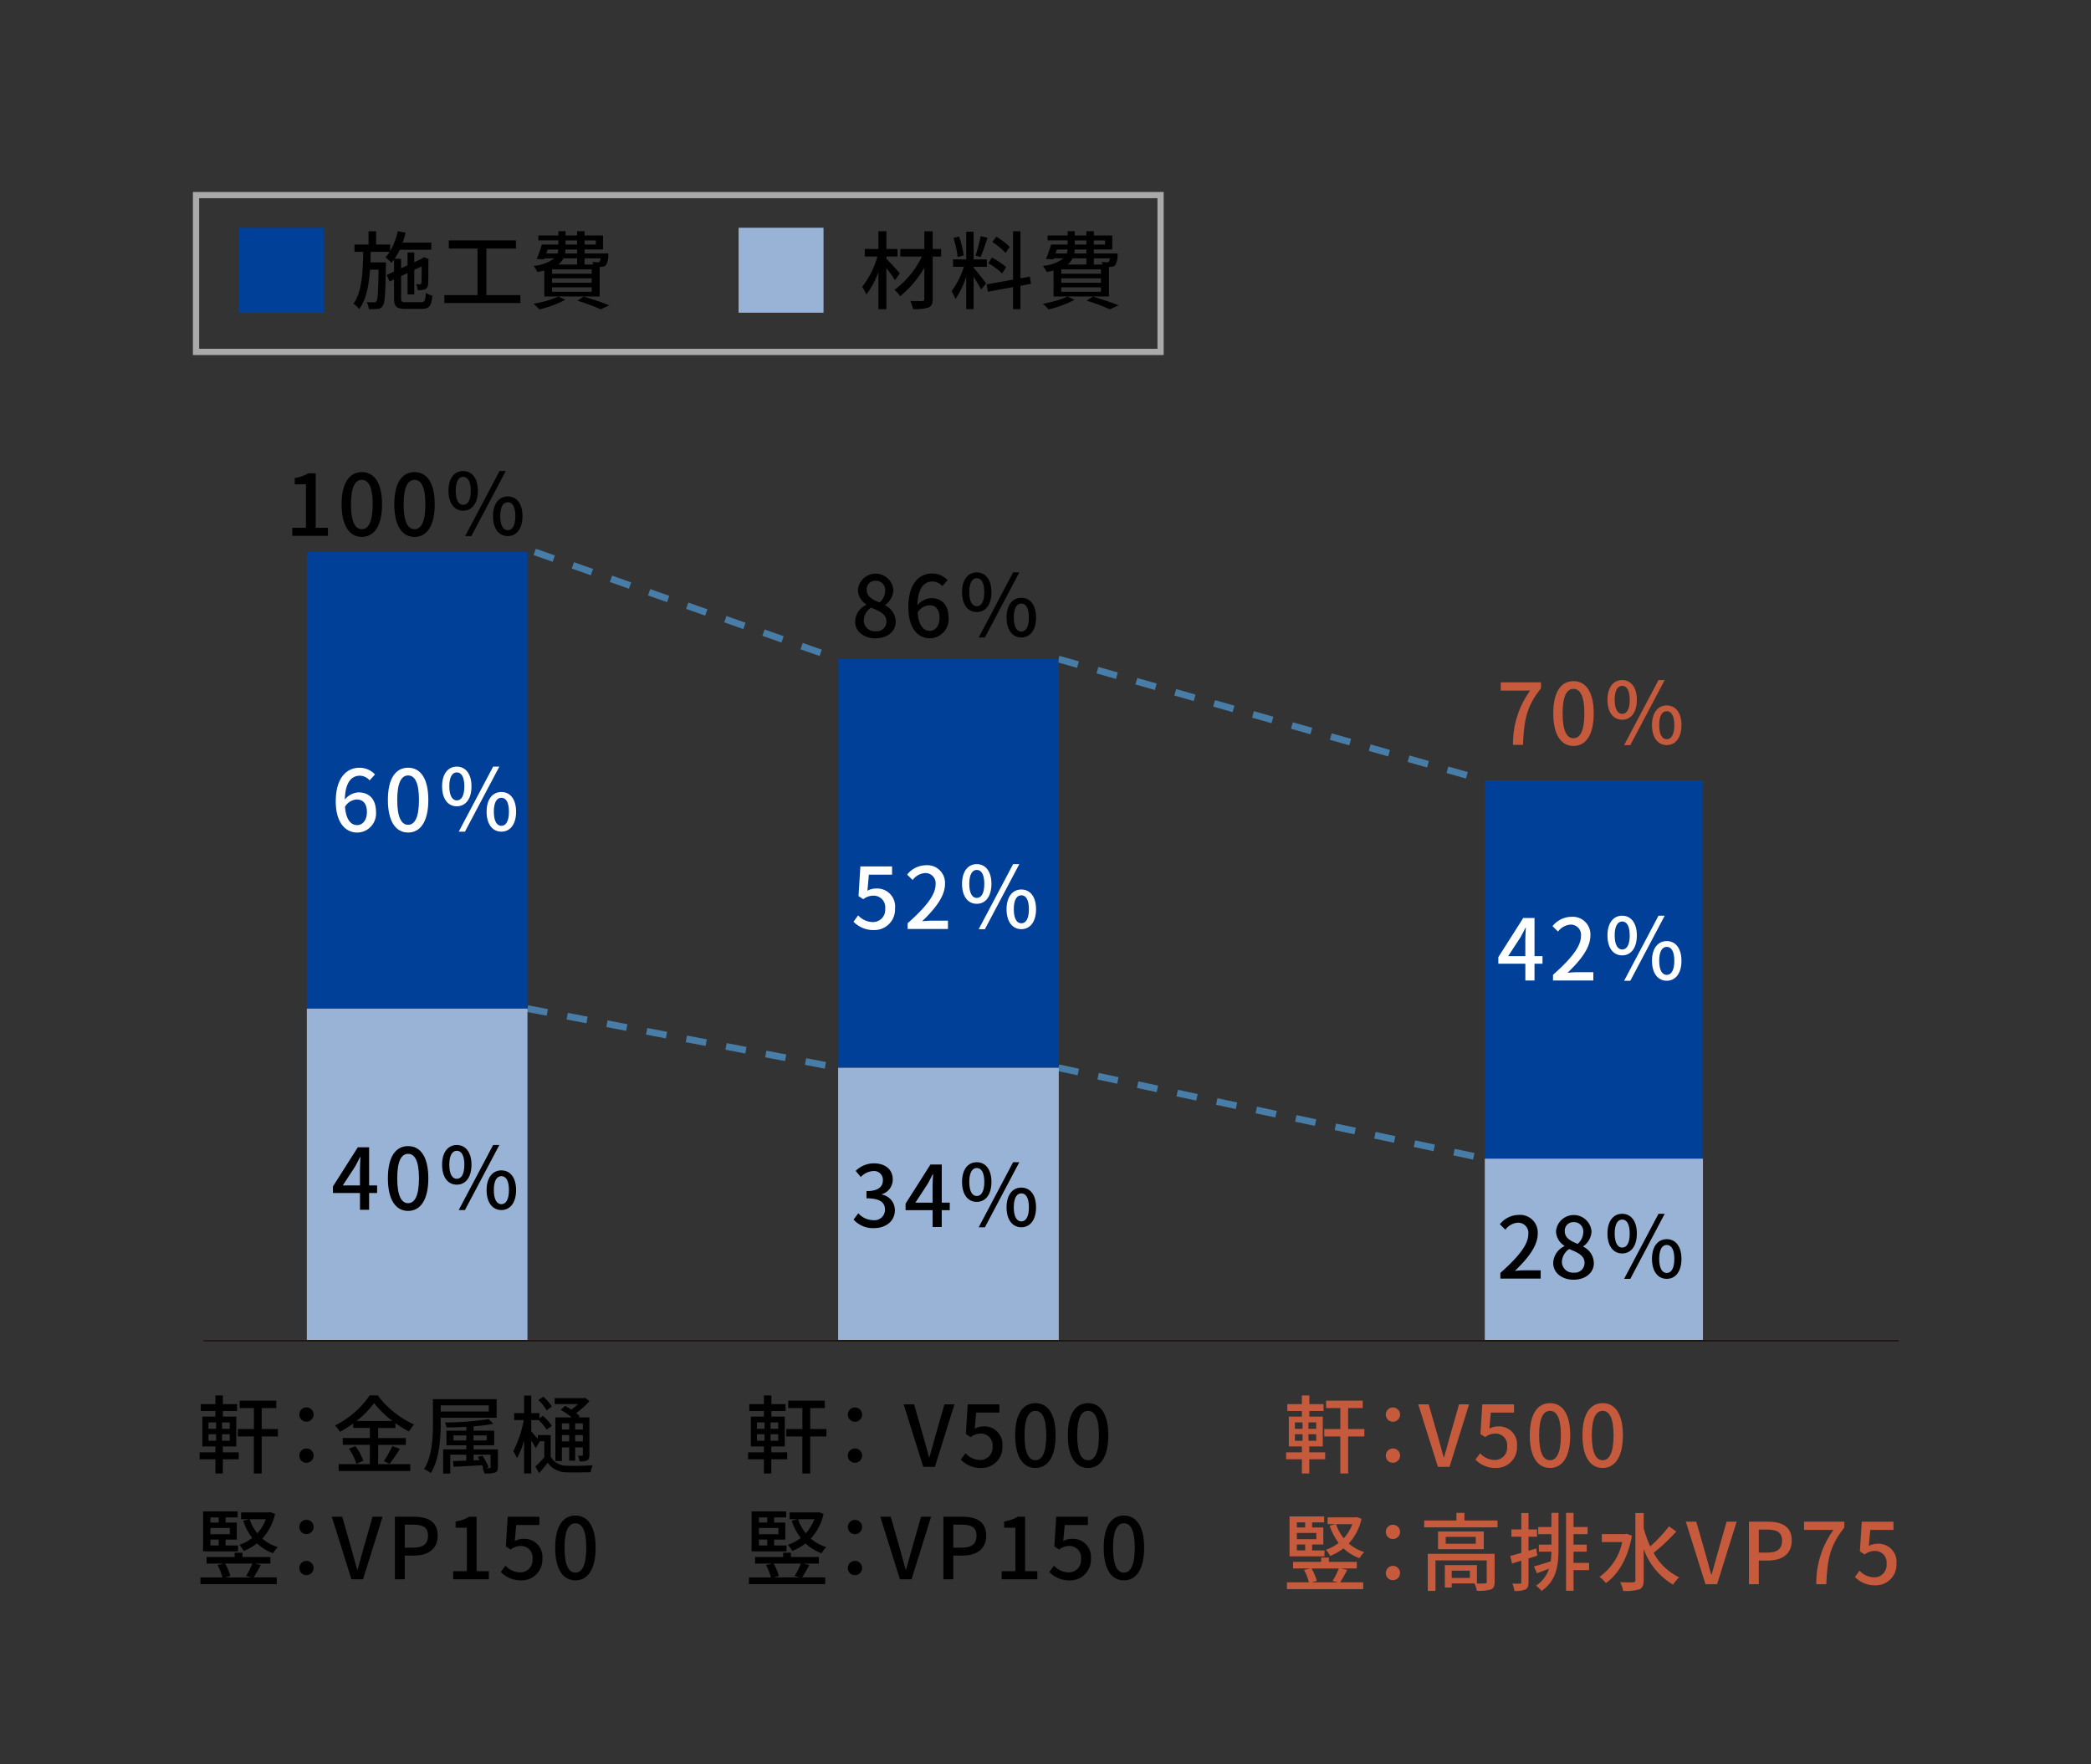 <?xml version="1.0" encoding="UTF-8"?> <svg xmlns="http://www.w3.org/2000/svg" id="レイヤー_2" data-name="レイヤー 2" width="320" height="270" viewBox="0 0 320 270"><rect x="0" y="0" width="320" height="270" fill="#333333" stroke="none"/><defs><style> .cls-1, .cls-6, .cls-7 { fill: none; stroke-miterlimit: 10; } .cls-1 { stroke: #477da6; stroke-width: 1.031px; stroke-dasharray: 3.094 3.094; } .cls-2 { fill: #c65a3d; } .cls-3 { fill: #004098; } .cls-4 { fill: #99b3d6; } .cls-5 { fill: #fff; } .cls-6 { stroke: #211815; stroke-width: 0.258px; } .cls-7 { stroke: #aaa; stroke-width: 0.954px; } </style></defs><line class="cls-1" x1="81.831" y1="84.46" x2="128.302" y2="100.862"></line><line class="cls-1" x1="161.996" y1="100.862" x2="227.23" y2="119.432"></line><line class="cls-1" x1="80.721" y1="154.355" x2="128.302" y2="163.408"></line><line class="cls-1" x1="161.996" y1="163.408" x2="227.23" y2="177.317"></line><g><path class="cls-2" d="M234.172,105.682h-4.5v-1.261h6.162v.91c-2.249,2.808-2.6,4.914-2.756,8.658h-1.534A13.816,13.816,0,0,1,234.172,105.682Z"></path><path class="cls-2" d="M237.708,109.166c0-3.315,1.209-4.927,3.094-4.927s3.094,1.625,3.094,4.927c0,3.328-1.222,4.992-3.094,4.992S237.708,112.494,237.708,109.166Zm4.758,0c0-2.743-.688-3.744-1.664-3.744s-1.664,1-1.664,3.744c0,2.77.689,3.81,1.664,3.81S242.466,111.936,242.466,109.166Z"></path><path class="cls-2" d="M246,107.086c0-1.911.91-3.016,2.249-3.016s2.249,1.105,2.249,3.016c0,1.938-.9,3.055-2.249,3.055S246,109.024,246,107.086Zm3.407,0c0-1.469-.468-2.132-1.158-2.132-.663,0-1.143.663-1.143,2.132s.48,2.158,1.143,2.158C248.941,109.244,249.409,108.568,249.409,107.086Zm4.407-3.016h.949l-5.266,9.958h-.948Zm-1,6.9c0-1.924.923-3.016,2.261-3.016s2.25,1.092,2.25,3.016-.91,3.055-2.25,3.055S252.815,112.91,252.815,110.973Zm3.419,0c0-1.482-.481-2.132-1.158-2.132s-1.156.65-1.156,2.132.481,2.158,1.156,2.158S256.234,112.455,256.234,110.973Z"></path></g><g><path class="cls-2" d="M200.366,222.255H202.8v1.065h-2.431v2.171h-1.131V223.32h-2.418v-1.065h2.418v-.9h-2v-4.564h2v-.857H197v-1.054h2.236v-1.326h1.144v1.326h2.171v1.054h-2.171v.857h2.054v4.564h-2.067Zm-2.2-3.6h1.17v-.974h-1.17Zm0,1.833h1.17v-1h-1.17Zm3.263-2.807h-1.183v.974h1.183Zm0,1.806h-1.183v1h1.183Zm7.371.338h-2.482v5.668h-1.2v-5.668h-2.457v-1.131h2.457v-3.21h-2.171v-1.131h5.6v1.131h-2.235v3.21H208.8Z"></path><path class="cls-2" d="M212.079,216.483a1.092,1.092,0,0,1,2.184,0,1.092,1.092,0,0,1-2.184,0Zm0,6.3a1.092,1.092,0,1,1,1.092,1.067A1.067,1.067,0,0,1,212.079,222.787Z"></path><path class="cls-2" d="M217.044,214.909h1.6l1.417,4.953c.325,1.092.533,2.029.871,3.133H221c.326-1.1.56-2.041.872-3.133l1.417-4.953h1.534l-2.991,9.569h-1.78Z"></path><path class="cls-2" d="M225.793,223.372l.716-.974a3.063,3.063,0,0,0,2.235,1.027,1.871,1.871,0,0,0,1.9-2.041,1.775,1.775,0,0,0-1.82-2,2.524,2.524,0,0,0-1.535.547l-.727-.482.286-4.537H231.7v1.261h-3.549l-.221,2.457a2.694,2.694,0,0,1,1.313-.338,2.752,2.752,0,0,1,2.912,3.042,3.157,3.157,0,0,1-3.224,3.316A4.239,4.239,0,0,1,225.793,223.372Z"></path><path class="cls-2" d="M234.114,219.654c0-3.315,1.209-4.926,3.093-4.926s3.094,1.625,3.094,4.926c0,3.329-1.222,4.993-3.094,4.993S234.114,222.983,234.114,219.654Zm4.757,0c0-2.743-.688-3.744-1.664-3.744s-1.664,1-1.664,3.744c0,2.77.69,3.81,1.664,3.81S238.871,222.424,238.871,219.654Z"></path><path class="cls-2" d="M242.174,219.654c0-3.315,1.209-4.926,3.094-4.926s3.094,1.625,3.094,4.926c0,3.329-1.222,4.993-3.094,4.993S242.174,222.983,242.174,219.654Zm4.758,0c0-2.743-.689-3.744-1.664-3.744s-1.664,1-1.664,3.744c0,2.77.689,3.81,1.664,3.81S246.932,222.424,246.932,219.654Z"></path></g><g><path class="cls-2" d="M206.177,240.24a21.556,21.556,0,0,1-1.092,1.911h3.536v1.041H196.947v-1.041h3.367a8.727,8.727,0,0,0-.754-1.9l.962-.222h-2.639v-1.013h4.3v-.651h1.183v.651h4.277v1.013h-2.431Zm-3.484-2.066H197.35v-6.11h5.291v.909H200.8v.78h1.716v2.613H200.8v.9h1.9Zm-4.225-5.2v.78h1.274v-.78Zm2.977,1.612h-2.977v.962h2.977Zm-2.977,2.679h1.274v-.9h-1.274Zm2.249,2.768a8.3,8.3,0,0,1,.806,1.9l-.806.22h4.069l-.858-.208a11.955,11.955,0,0,0,.962-1.911Zm7.645-7.605a8.183,8.183,0,0,1-1.951,3.783,6.551,6.551,0,0,0,2.379,1.314,3.665,3.665,0,0,0-.728.935,6.961,6.961,0,0,1-2.457-1.508,8.261,8.261,0,0,1-2.041,1.158,4.809,4.809,0,0,0-.65-.937,6.886,6.886,0,0,0,1.951-1.053,9.25,9.25,0,0,1-1.379-2.638l.924-.235h-1.236v-1.04h4.264l.2-.039Zm-3.9.819a6.967,6.967,0,0,0,1.183,2.158,6.813,6.813,0,0,0,1.313-2.158Z"></path><path class="cls-2" d="M212.079,234.442a1.092,1.092,0,1,1,1.092,1.08A1.074,1.074,0,0,1,212.079,234.442Zm0,6.305a1.092,1.092,0,1,1,1.092,1.067A1.067,1.067,0,0,1,212.079,240.747Z"></path><path class="cls-2" d="M229.174,232.688v1.052h-11.22v-1.052h4.928v-1.17h1.235v1.17Zm-.442,9.412c0,.611-.13.949-.572,1.143a6.447,6.447,0,0,1-2.145.2,4.382,4.382,0,0,0-.377-1.119h-3.471v.624h-1.053v-3.431h4.914v2.807a10.567,10.567,0,0,0,1.222-.012c.208,0,.273-.052.273-.221V238.8h-7.839v4.668H218.5v-5.682h10.232Zm-1.664-7.736v2.717h-6.994v-2.717Zm-1.222.832h-4.6v1.053h4.6Zm-.9,5.174h-2.782v1.106h2.782Z"></path><path class="cls-2" d="M235.258,238.069c-.442.143-.9.287-1.339.429v3.627c0,.6-.117.924-.468,1.118a3.86,3.86,0,0,1-1.69.222,3.85,3.85,0,0,0-.325-1.118c.52.012,1,.012,1.144,0,.169,0,.234-.039.234-.222v-3.289c-.507.156-.988.3-1.417.442l-.273-1.169c.468-.118,1.053-.287,1.69-.468V235.17h-1.508v-1.118h1.508v-2.509h1.105v2.509h1.3v1.118h-1.3v2.146l1.183-.352Zm2.171-6.551h1.079v5.446c0,2.574-.286,4.915-2.587,6.5a5.63,5.63,0,0,0-.858-.807,4.833,4.833,0,0,0,1.989-2.587c-.637.247-1.273.482-1.846.69l-.467-1.04c.688-.183,1.611-.469,2.573-.78a13.718,13.718,0,0,0,.117-1.483h-1.924v-1.079h1.924v-1.6H235.4v-1.091h2.027Zm5.76,8.761H240.81v3.16h-1.145V231.518h1.145v2.171h2.157v1.091H240.81v1.6h2.015v1.079H240.81v1.717h2.379Z"></path><path class="cls-2" d="M249.752,235.015c-.624,3.458-2.119,5.94-3.991,7.254a4.886,4.886,0,0,0-.987-.95,8.71,8.71,0,0,0,3.483-5.33h-3.12v-1.221H248.7l.234-.053Zm6.786-.638a29.868,29.868,0,0,1-3.47,3.264,8.7,8.7,0,0,0,3.913,3.744,5.276,5.276,0,0,0-.936,1.118,10.241,10.241,0,0,1-4.5-5.474v4.8c0,.793-.194,1.17-.662,1.392a7.168,7.168,0,0,1-2.471.247,5.7,5.7,0,0,0-.467-1.34c.883.039,1.715.039,1.963.026s.364-.09.364-.325V231.543h1.273v2.315a17.9,17.9,0,0,0,1,2.794,22.444,22.444,0,0,0,2.873-3.068Z"></path><path class="cls-2" d="M257.994,232.869h1.6l1.417,4.953c.325,1.092.533,2.029.871,3.133h.065c.325-1.1.559-2.041.871-3.133l1.417-4.953h1.534l-2.99,9.569H261Z"></path><path class="cls-2" d="M267.654,232.869h2.9c2.132,0,3.653.729,3.653,2.886,0,2.094-1.521,3.056-3.6,3.056h-1.443v3.627h-1.508Zm2.808,4.733c1.534,0,2.262-.585,2.262-1.847s-.793-1.677-2.314-1.677h-1.248V237.6Z"></path><path class="cls-2" d="M280.588,234.13h-4.5v-1.261h6.162v.91c-2.249,2.808-2.6,4.914-2.756,8.659h-1.534A13.826,13.826,0,0,1,280.588,234.13Z"></path><path class="cls-2" d="M283.864,241.332l.715-.974a3.065,3.065,0,0,0,2.236,1.027,1.87,1.87,0,0,0,1.9-2.041,1.774,1.774,0,0,0-1.82-2,2.52,2.52,0,0,0-1.534.546l-.728-.482.286-4.537h4.849v1.261h-3.549L286,236.587a2.7,2.7,0,0,1,1.313-.338,2.751,2.751,0,0,1,2.912,3.042A3.157,3.157,0,0,1,287,242.607,4.236,4.236,0,0,1,283.864,241.332Z"></path></g><rect class="cls-3" x="227.23" y="119.432" width="33.384" height="57.886"></rect><rect class="cls-4" x="227.23" y="177.317" width="33.384" height="27.865"></rect><g><path class="cls-5" d="M236.058,147.478h-1.223v2.574h-1.4v-2.574H229.3v-1l3.81-5.993h1.728v5.836h1.223Zm-2.626-1.158v-2.508c0-.521.052-1.327.077-1.846h-.052c-.233.48-.494.975-.766,1.469l-1.885,2.885Z"></path><path class="cls-5" d="M237.669,149.181c2.822-2.5,4.278-4.356,4.278-5.928a1.561,1.561,0,0,0-1.625-1.756,2.6,2.6,0,0,0-1.886,1.067l-.845-.832a3.755,3.755,0,0,1,2.912-1.43,2.705,2.705,0,0,1,2.886,2.873c0,1.846-1.469,3.757-3.5,5.694.494-.052,1.092-.092,1.56-.092h2.392v1.275h-6.175Z"></path><path class="cls-5" d="M246,143.149c0-1.912.91-3.016,2.249-3.016s2.249,1.1,2.249,3.016c0,1.937-.9,3.054-2.249,3.054S246,145.086,246,143.149Zm3.407,0c0-1.469-.468-2.132-1.158-2.132-.663,0-1.143.663-1.143,2.132s.48,2.158,1.143,2.158C248.941,145.307,249.409,144.631,249.409,143.149Zm4.407-3.016h.949l-5.266,9.958h-.948Zm-1,6.9c0-1.924.923-3.015,2.261-3.015s2.25,1.091,2.25,3.015-.91,3.056-2.25,3.056S252.815,148.973,252.815,147.035Zm3.419,0c0-1.481-.481-2.132-1.158-2.132s-1.156.651-1.156,2.132.481,2.158,1.156,2.158S256.234,148.518,256.234,147.035Z"></path></g><g><path d="M229.61,194.8c2.821-2.5,4.277-4.356,4.277-5.928a1.561,1.561,0,0,0-1.626-1.756,2.6,2.6,0,0,0-1.885,1.067l-.844-.832a3.755,3.755,0,0,1,2.912-1.43,2.7,2.7,0,0,1,2.885,2.873c0,1.846-1.468,3.757-3.5,5.694.494-.052,1.092-.091,1.561-.091h2.392v1.274H229.61Z"></path><path d="M237.7,193.29a2.93,2.93,0,0,1,1.716-2.574v-.066a2.7,2.7,0,0,1-1.287-2.235,2.726,2.726,0,0,1,5.434.065,2.973,2.973,0,0,1-1.261,2.249v.065a2.81,2.81,0,0,1,1.613,2.535c0,1.417-1.249,2.509-3.095,2.509C239.021,195.838,237.7,194.772,237.7,193.29Zm4.8,0c0-1.17-1.054-1.612-2.354-2.145a2.441,2.441,0,0,0-1.118,2,1.675,1.675,0,0,0,1.82,1.612A1.481,1.481,0,0,0,242.493,193.29Zm-.2-4.72a1.419,1.419,0,0,0-1.469-1.546,1.31,1.31,0,0,0-1.365,1.391c0,1.04.91,1.521,1.976,1.937A2.424,2.424,0,0,0,242.3,188.57Z"></path><path d="M246,188.766c0-1.911.91-3.016,2.249-3.016s2.249,1.1,2.249,3.016c0,1.937-.9,3.054-2.249,3.054S246,190.7,246,188.766Zm3.407,0c0-1.469-.468-2.132-1.158-2.132-.663,0-1.143.663-1.143,2.132s.48,2.158,1.143,2.158C248.941,190.924,249.409,190.248,249.409,188.766Zm4.407-3.016h.949l-5.266,9.958h-.948Zm-1,6.9c0-1.923.923-3.015,2.261-3.015s2.25,1.092,2.25,3.015c0,1.938-.91,3.056-2.25,3.056S252.815,194.59,252.815,192.652Zm3.419,0c0-1.481-.481-2.131-1.158-2.131s-1.156.65-1.156,2.131.481,2.159,1.156,2.159S256.234,194.135,256.234,192.652Z"></path></g><g><path d="M130.862,95.137a2.928,2.928,0,0,1,1.716-2.574V92.5a2.7,2.7,0,0,1-1.287-2.235,2.726,2.726,0,0,1,5.434.064,2.97,2.97,0,0,1-1.261,2.249v.066a2.809,2.809,0,0,1,1.612,2.535c0,1.417-1.248,2.509-3.094,2.509C132.188,97.685,130.862,96.618,130.862,95.137Zm4.8,0c0-1.17-1.054-1.612-2.354-2.146a2.441,2.441,0,0,0-1.118,2,1.676,1.676,0,0,0,1.82,1.613A1.482,1.482,0,0,0,135.66,95.137Zm-.2-4.72A1.42,1.42,0,0,0,134,88.87a1.31,1.31,0,0,0-1.365,1.392c0,1.04.91,1.52,1.976,1.936A2.421,2.421,0,0,0,135.464,90.417Z"></path><path d="M144.2,89.7a2.056,2.056,0,0,0-1.5-.715c-1.221,0-2.235.923-2.3,3.654a2.871,2.871,0,0,1,2.08-1.106c1.612,0,2.691.989,2.691,3.017a2.917,2.917,0,0,1-2.86,3.133c-1.821,0-3.3-1.521-3.3-4.772,0-3.679,1.729-5.147,3.613-5.147a3.217,3.217,0,0,1,2.393,1.026Zm-.416,4.85c0-1.235-.546-1.925-1.574-1.925a2.228,2.228,0,0,0-1.78,1.118c.155,1.9.845,2.8,1.872,2.8C143.134,96.541,143.784,95.786,143.784,94.552Z"></path><path d="M147.229,90.612c0-1.911.91-3.015,2.249-3.015s2.249,1.1,2.249,3.015c0,1.938-.9,3.056-2.249,3.056S147.229,92.55,147.229,90.612Zm3.406,0c0-1.468-.468-2.131-1.157-2.131-.663,0-1.144.663-1.144,2.131,0,1.483.481,2.159,1.144,2.159C150.167,92.771,150.635,92.1,150.635,90.612Zm4.407-3.015h.95l-5.266,9.958h-.948Zm-1,6.9c0-1.925.923-3.016,2.262-3.016s2.249,1.091,2.249,3.016-.909,3.055-2.249,3.055S154.041,96.437,154.041,94.5Zm3.419,0c0-1.482-.48-2.133-1.157-2.133s-1.156.651-1.156,2.133.48,2.157,1.156,2.157S157.46,95.982,157.46,94.5Z"></path></g><g><path d="M118.037,222.255h2.432v1.065h-2.432v2.171h-1.13V223.32h-2.418v-1.065h2.418v-.9h-2v-4.564h2v-.857h-2.236v-1.054h2.236v-1.326h1.144v1.326h2.171v1.054h-2.171v.857h2.054v4.564h-2.068Zm-2.2-3.6h1.17v-.974h-1.17Zm0,1.833h1.17v-1h-1.17Zm3.263-2.807h-1.183v.974H119.1Zm0,1.806h-1.183v1H119.1Zm7.371.338h-2.482v5.668h-1.2v-5.668h-2.457v-1.131H122.8v-3.21h-2.171v-1.131h5.6v1.131h-2.235v3.21h2.482Z"></path><path d="M129.751,216.483a1.092,1.092,0,1,1,2.184,0,1.092,1.092,0,0,1-2.184,0Zm0,6.3a1.092,1.092,0,1,1,1.092,1.067A1.067,1.067,0,0,1,129.751,222.787Z"></path><path d="M138.291,214.909h1.6l1.417,4.953c.325,1.092.533,2.029.871,3.133h.064c.326-1.1.56-2.041.872-3.133l1.417-4.953h1.534l-2.99,9.569h-1.781Z"></path><path d="M147.04,223.372l.716-.974a3.065,3.065,0,0,0,2.236,1.027,1.87,1.87,0,0,0,1.9-2.041,1.775,1.775,0,0,0-1.82-2,2.524,2.524,0,0,0-1.535.547l-.727-.482.286-4.537h4.849v1.261h-3.549l-.221,2.457a2.7,2.7,0,0,1,1.313-.338,2.752,2.752,0,0,1,2.912,3.042,3.157,3.157,0,0,1-3.224,3.316A4.237,4.237,0,0,1,147.04,223.372Z"></path><path d="M155.361,219.654c0-3.315,1.209-4.926,3.093-4.926s3.094,1.625,3.094,4.926c0,3.329-1.222,4.993-3.094,4.993S155.361,222.983,155.361,219.654Zm4.757,0c0-2.743-.689-3.744-1.664-3.744s-1.664,1-1.664,3.744c0,2.77.69,3.81,1.664,3.81S160.118,222.424,160.118,219.654Z"></path><path d="M163.42,219.654c0-3.315,1.209-4.926,3.094-4.926s3.094,1.625,3.094,4.926c0,3.329-1.222,4.993-3.094,4.993S163.42,222.983,163.42,219.654Zm4.758,0c0-2.743-.688-3.744-1.664-3.744s-1.664,1-1.664,3.744c0,2.77.689,3.81,1.664,3.81S168.178,222.424,168.178,219.654Z"></path></g><g><path d="M123.849,239.484a21.7,21.7,0,0,1-1.092,1.911h3.536v1.04H114.618V241.4h3.368a8.742,8.742,0,0,0-.754-1.9l.962-.221h-2.639v-1.013h4.3v-.651h1.183v.651h4.277v1.013h-2.431Zm-3.484-2.068h-5.343v-6.109h5.291v.91h-1.846V233h1.716v2.613h-1.716v.9h1.9Zm-4.225-5.2V233h1.273v-.779Zm2.977,1.611H116.14v.962h2.977Zm-2.977,2.679h1.273v-.9H116.14Zm2.249,2.768a8.3,8.3,0,0,1,.806,1.9l-.806.221h4.069l-.858-.208a12.007,12.007,0,0,0,.962-1.912Zm7.645-7.605a8.188,8.188,0,0,1-1.951,3.783,6.529,6.529,0,0,0,2.379,1.314,3.625,3.625,0,0,0-.728.935,6.952,6.952,0,0,1-2.457-1.508,8.261,8.261,0,0,1-2.041,1.158,4.839,4.839,0,0,0-.65-.937,6.906,6.906,0,0,0,1.95-1.053,9.247,9.247,0,0,1-1.378-2.638l.923-.235h-1.235v-1.04h4.264l.2-.039Zm-3.9.819a6.983,6.983,0,0,0,1.183,2.159,6.829,6.829,0,0,0,1.313-2.159Z"></path><path d="M129.751,233.686a1.092,1.092,0,1,1,2.184,0,1.092,1.092,0,0,1-2.184,0Zm0,6.3a1.092,1.092,0,1,1,1.092,1.067A1.066,1.066,0,0,1,129.751,239.99Z"></path><path d="M134.716,232.112h1.6l1.417,4.954c.325,1.091.533,2.028.871,3.132h.064c.325-1.1.56-2.041.871-3.132l1.417-4.954h1.535l-2.991,9.569h-1.78Z"></path><path d="M144.375,232.112h2.9c2.132,0,3.653.728,3.653,2.886,0,2.094-1.521,3.056-3.6,3.056h-1.442v3.627h-1.509Zm2.809,4.733c1.534,0,2.262-.585,2.262-1.847s-.793-1.677-2.314-1.677h-1.248v3.524Z"></path><path d="M153.293,240.445h2.093v-6.656H153.67v-.949a5.87,5.87,0,0,0,2.08-.728h1.131v8.333h1.872v1.236h-5.46Z"></path><path d="M160.586,240.575l.716-.974a3.059,3.059,0,0,0,2.235,1.027,1.871,1.871,0,0,0,1.9-2.041,1.775,1.775,0,0,0-1.82-2,2.524,2.524,0,0,0-1.535.547l-.727-.481.286-4.538h4.849v1.261H162.94l-.221,2.457a2.694,2.694,0,0,1,1.313-.338,2.752,2.752,0,0,1,2.912,3.042,3.157,3.157,0,0,1-3.224,3.316A4.239,4.239,0,0,1,160.586,240.575Z"></path><path d="M168.907,236.858c0-3.316,1.209-4.927,3.093-4.927s3.094,1.625,3.094,4.927c0,3.328-1.222,4.992-3.094,4.992S168.907,240.186,168.907,236.858Zm4.757,0c0-2.744-.688-3.745-1.664-3.745s-1.664,1-1.664,3.745c0,2.769.69,3.809,1.664,3.809S173.664,239.627,173.664,236.858Z"></path></g><rect class="cls-3" x="128.302" y="100.862" width="33.694" height="62.546"></rect><rect class="cls-4" x="128.267" y="163.407" width="33.763" height="41.776"></rect><g><path class="cls-5" d="M130.615,141.055l.715-.975a3.062,3.062,0,0,0,2.236,1.028,1.87,1.87,0,0,0,1.9-2.041,1.774,1.774,0,0,0-1.82-2,2.518,2.518,0,0,0-1.534.545l-.728-.481.286-4.537h4.849v1.261h-3.549l-.221,2.457a2.7,2.7,0,0,1,1.313-.338,2.751,2.751,0,0,1,2.912,3.042,3.157,3.157,0,0,1-3.224,3.315A4.234,4.234,0,0,1,130.615,141.055Z"></path><path class="cls-5" d="M138.9,141.289c2.821-2.5,4.277-4.355,4.277-5.928a1.56,1.56,0,0,0-1.625-1.755,2.6,2.6,0,0,0-1.886,1.066l-.844-.832a3.755,3.755,0,0,1,2.912-1.43,2.706,2.706,0,0,1,2.886,2.873c0,1.846-1.469,3.757-3.5,5.7.5-.053,1.092-.092,1.561-.092h2.392v1.274H138.9Z"></path><path class="cls-5" d="M147.229,135.257c0-1.911.91-3.016,2.249-3.016s2.249,1.1,2.249,3.016c0,1.937-.9,3.056-2.249,3.056S147.229,137.194,147.229,135.257Zm3.406,0c0-1.469-.468-2.132-1.157-2.132-.663,0-1.144.663-1.144,2.132s.481,2.158,1.144,2.158C150.167,137.415,150.635,136.739,150.635,135.257Zm4.407-3.016h.95l-5.266,9.958h-.948Zm-1,6.9c0-1.925.923-3.017,2.262-3.017s2.249,1.092,2.249,3.017-.909,3.054-2.249,3.054S154.041,141.081,154.041,139.145Zm3.419,0c0-1.483-.48-2.133-1.157-2.133s-1.156.65-1.156,2.133.48,2.157,1.156,2.157S157.46,140.626,157.46,139.145Z"></path></g><g><path d="M130.628,186.633l.728-.962a3.093,3.093,0,0,0,2.262,1.054,1.607,1.607,0,0,0,1.82-1.586c0-1.067-.676-1.756-2.834-1.756v-1.105c1.886,0,2.51-.714,2.51-1.676a1.34,1.34,0,0,0-1.47-1.392,2.8,2.8,0,0,0-1.911.91l-.78-.936a4.033,4.033,0,0,1,2.744-1.157c1.715,0,2.924.884,2.924,2.47a2.312,2.312,0,0,1-1.651,2.249v.066a2.421,2.421,0,0,1,1.977,2.391c0,1.73-1.444,2.743-3.2,2.743A3.968,3.968,0,0,1,130.628,186.633Z"></path><path d="M145.344,185.2h-1.223v2.574h-1.4V185.2h-4.135v-1l3.81-5.993h1.728v5.837h1.223Zm-2.626-1.157v-2.509c0-.519.052-1.326.078-1.845h-.053c-.233.48-.494.974-.766,1.468l-1.886,2.886Z"></path><path d="M147.229,180.874c0-1.911.91-3.015,2.249-3.015s2.249,1.1,2.249,3.015c0,1.938-.9,3.056-2.249,3.056S147.229,182.812,147.229,180.874Zm3.406,0c0-1.469-.468-2.132-1.157-2.132-.663,0-1.144.663-1.144,2.132s.481,2.158,1.144,2.158C150.167,183.032,150.635,182.357,150.635,180.874Zm4.407-3.015h.95l-5.266,9.958h-.948Zm-1,6.9c0-1.925.923-3.017,2.262-3.017s2.249,1.092,2.249,3.017-.909,3.055-2.249,3.055S154.041,186.7,154.041,184.762Zm3.419,0c0-1.483-.48-2.133-1.157-2.133s-1.156.65-1.156,2.133.48,2.157,1.156,2.157S157.46,186.243,157.46,184.762Z"></path></g><g><g><path d="M44.729,80.764h2.093V74.108H45.106v-.95a5.878,5.878,0,0,0,2.08-.727h1.131v8.333h1.872V82h-5.46Z"></path><path d="M52.282,77.176c0-3.316,1.209-4.928,3.093-4.928s3.094,1.625,3.094,4.928c0,3.328-1.222,4.992-3.094,4.992S52.282,80.5,52.282,77.176Zm4.757,0c0-2.743-.688-3.744-1.664-3.744s-1.664,1-1.664,3.744c0,2.769.69,3.809,1.664,3.809S57.039,79.945,57.039,77.176Z"></path><path d="M60.342,77.176c0-3.316,1.209-4.928,3.094-4.928s3.094,1.625,3.094,4.928c0,3.328-1.222,4.992-3.094,4.992S60.342,80.5,60.342,77.176Zm4.758,0c0-2.743-.689-3.744-1.664-3.744s-1.664,1-1.664,3.744c0,2.769.689,3.809,1.664,3.809S65.1,79.945,65.1,77.176Z"></path><path d="M68.635,75.1c0-1.911.91-3.017,2.249-3.017s2.249,1.106,2.249,3.017c0,1.937-.9,3.054-2.249,3.054S68.635,77.033,68.635,75.1Zm3.406,0c0-1.469-.467-2.132-1.157-2.132-.663,0-1.143.663-1.143,2.132s.48,2.158,1.143,2.158C71.574,77.254,72.041,76.578,72.041,75.1Zm4.408-3.017H77.4l-5.266,9.959h-.948Zm-1,6.9c0-1.924.922-3.016,2.261-3.016s2.249,1.092,2.249,3.016-.909,3.055-2.249,3.055S75.448,80.92,75.448,78.983Zm3.419,0c0-1.482-.481-2.132-1.158-2.132s-1.156.65-1.156,2.132.481,2.158,1.156,2.158S78.867,80.465,78.867,78.983Z"></path></g><g><path d="M34.1,222.255h2.432v1.065H34.1v2.171H32.964V223.32H30.546v-1.065h2.418v-.9h-2v-4.564h2v-.857H30.728v-1.054h2.236v-1.326h1.145v1.326H36.28v1.054H34.109v.857h2.053v4.564H34.1Zm-2.2-3.6h1.17v-.974H31.9Zm0,1.833h1.17v-1H31.9Zm3.262-2.807H33.979v.974h1.182Zm0,1.806H33.979v1h1.182Zm7.372.338H40.05v5.668h-1.2v-5.668H36.4v-1.131h2.457v-3.21H36.683v-1.131h5.6v1.131H40.05v3.21h2.483Z"></path><path d="M45.809,216.483a1.092,1.092,0,1,1,1.092,1.079A1.074,1.074,0,0,1,45.809,216.483Zm0,6.3a1.092,1.092,0,1,1,1.092,1.067A1.067,1.067,0,0,1,45.809,222.787Z"></path><path d="M57.872,224.062h4.914v1.052H51.827v-1.052H56.6V221.11H52.451v-1.04H56.6v-1.546H54.05v-.676a18.269,18.269,0,0,1-2.028,1.273,4.672,4.672,0,0,0-.754-.974,13.959,13.959,0,0,0,5.305-4.6h1.234a14.327,14.327,0,0,0,5.564,4.446,6.976,6.976,0,0,0-.78,1.079,16.44,16.44,0,0,1-2.08-1.287v.742H57.872v1.546h4.239v1.04H57.872Zm-3.484-2.756a8.458,8.458,0,0,1,1.209,2.235l-1.053.469A8.472,8.472,0,0,0,53.4,221.7Zm5.682-3.849a14.546,14.546,0,0,1-2.822-2.729,13.95,13.95,0,0,1-2.691,2.729Zm-1.339,6.15a14.388,14.388,0,0,0,1.312-2.315l1.158.43a23.014,23.014,0,0,1-1.574,2.288Z"></path><path d="M67.441,216.963v.924c0,2.21-.2,5.433-1.508,7.553a3.737,3.737,0,0,0-1.04-.612c1.248-2,1.364-4.887,1.364-6.941v-3.771H76v2.847Zm0-1.9v.949H74.8v-.949ZM76.2,224.5c0,.48-.09.7-.428.845a4.857,4.857,0,0,1-1.625.142,5.074,5.074,0,0,0-.312-.832l.143.014c-.052-.144-.117-.273-.2-.442-1.586.1-3.2.181-4.381.234l-.078-.871c.572-.014,1.274-.039,2.041-.066v-.91H68.91v2.9H67.818V221.8h3.549v-.624H68.325V218.94h3.042v-.585c-1.027.051-2.081.09-3.042.09a2.928,2.928,0,0,0-.234-.766,43.73,43.73,0,0,0,6.708-.508l.689.716a25.946,25.946,0,0,1-3.016.389v.664h3.159v2.236H72.472v.624H76.2Zm-4.835-4.057v-.78H69.4v.78Zm1.1-.78v.78h2.015v-.78Zm1.9,5.006a3.453,3.453,0,0,0,.534,0c.143-.014.182-.039.182-.169v-1.886H72.472v.871l.923-.039c-.091-.169-.195-.338-.286-.494l.715-.181a9.985,9.985,0,0,1,.949,1.768Z"></path><path d="M84.275,222.931a2.8,2.8,0,0,0,2.47,1.378c.962.039,2.861.012,3.953-.078a6.328,6.328,0,0,0-.313,1.066c-1,.039-2.7.052-3.679.025a3.559,3.559,0,0,1-2.886-1.468c-.4.519-.819,1.013-1.313,1.586l-.572-1.014c.416-.391.923-.91,1.365-1.417v-2.444h-.715l.026.026-.637,1.026a10.192,10.192,0,0,0-.676-1.182v5.056H80.206v-5.069a12.816,12.816,0,0,1-1.079,2.729,6.282,6.282,0,0,0-.585-1.052,16.932,16.932,0,0,0,1.612-4.784H78.685v-1.067h1.521V213.57H81.3v2.678h1.248v.793l.52-.363a6.726,6.726,0,0,1,1.379,1.52l-.781.6a8.285,8.285,0,0,0-1.222-1.481H81.3v1.728c.208.208.676.768,1,1.17v-.6h1.976Zm-.624-7.1a6.642,6.642,0,0,0-1.261-1.573l.754-.52a7.188,7.188,0,0,1,1.313,1.508Zm2.835-.688c.3.169.624.363.935.571a7.087,7.087,0,0,0,1.04-.845H84.886v-.9h4.459l.2-.065.663.507a10.976,10.976,0,0,1-2.041,1.833,5.246,5.246,0,0,1,.546.482l-.195.181H90.2v5.734c0,.442-.065.7-.337.844a2.6,2.6,0,0,1-1.17.157,3.137,3.137,0,0,0-.235-.871c.274.012.521.012.612.012s.129-.039.129-.142V221.5H88.019v2.028H87.11V221.5H85.992v2.094h-1v-6.683h2.5a11.777,11.777,0,0,0-1.678-1.157Zm-.494,2.677v.95H87.11v-.95Zm1.118,2.77v-.976H85.992v.976Zm2.092-2.77H88.019v.95H89.2Zm0,2.77v-.976H88.019v.976Z"></path></g><g><path d="M39.907,239.484a21.957,21.957,0,0,1-1.092,1.911h3.536v1.04H30.676V241.4h3.367a8.691,8.691,0,0,0-.754-1.9l.962-.221H31.613v-1.013h4.3v-.651H37.1v.651h4.276v1.013h-2.43Zm-3.485-2.068H31.079v-6.109H36.37v.91H34.525V233h1.716v2.613H34.525v.9h1.9Zm-4.224-5.2V233h1.273v-.779Zm2.976,1.611H32.2v.962h2.976ZM32.2,236.507h1.273v-.9H32.2Zm2.249,2.768a8.3,8.3,0,0,1,.8,1.9l-.8.221h4.069l-.858-.208a12,12,0,0,0,.961-1.912Zm7.644-7.605a8.2,8.2,0,0,1-1.95,3.783,6.529,6.529,0,0,0,2.379,1.314,3.651,3.651,0,0,0-.729.935,6.97,6.97,0,0,1-2.457-1.508,8.225,8.225,0,0,1-2.041,1.158,4.791,4.791,0,0,0-.649-.937,6.906,6.906,0,0,0,1.95-1.053,9.275,9.275,0,0,1-1.379-2.638l.924-.235H36.9v-1.04h4.263l.2-.039Zm-3.9.819a6.981,6.981,0,0,0,1.182,2.159,6.85,6.85,0,0,0,1.314-2.159Z"></path><path d="M45.809,233.686a1.092,1.092,0,1,1,1.092,1.079A1.074,1.074,0,0,1,45.809,233.686Zm0,6.3a1.092,1.092,0,1,1,1.092,1.067A1.066,1.066,0,0,1,45.809,239.99Z"></path><path d="M50.774,232.112h1.6l1.417,4.954c.326,1.091.534,2.028.871,3.132h.065c.325-1.1.559-2.041.871-3.132l1.417-4.954h1.534l-2.99,9.569h-1.78Z"></path><path d="M60.433,232.112h2.9c2.132,0,3.654.728,3.654,2.886,0,2.094-1.522,3.056-3.6,3.056H61.942v3.627H60.433Zm2.809,4.733c1.534,0,2.261-.585,2.261-1.847s-.793-1.677-2.313-1.677H61.942v3.524Z"></path><path d="M69.351,240.445h2.093v-6.656H69.728v-.949a5.885,5.885,0,0,0,2.08-.728h1.131v8.333h1.872v1.236h-5.46Z"></path><path d="M76.644,240.575l.716-.974a3.059,3.059,0,0,0,2.235,1.027,1.87,1.87,0,0,0,1.9-2.041,1.775,1.775,0,0,0-1.82-2,2.523,2.523,0,0,0-1.534.547l-.728-.481.287-4.538h4.848v1.261H79l-.22,2.457a2.693,2.693,0,0,1,1.312-.338A2.752,2.752,0,0,1,83,238.534a3.157,3.157,0,0,1-3.223,3.316A4.237,4.237,0,0,1,76.644,240.575Z"></path><path d="M84.964,236.858c0-3.316,1.209-4.927,3.094-4.927s3.094,1.625,3.094,4.927c0,3.328-1.222,4.992-3.094,4.992S84.964,240.186,84.964,236.858Zm4.758,0c0-2.744-.689-3.745-1.664-3.745s-1.664,1-1.664,3.745c0,2.769.689,3.809,1.664,3.809S89.722,239.627,89.722,236.858Z"></path></g><rect class="cls-3" x="46.957" y="84.46" width="33.765" height="69.895"></rect><rect class="cls-4" x="46.958" y="154.355" width="33.763" height="50.827"></rect><g><path class="cls-5" d="M56.567,119.424a2.056,2.056,0,0,0-1.495-.715c-1.222,0-2.236.923-2.3,3.653a2.873,2.873,0,0,1,2.08-1.1c1.612,0,2.691.988,2.691,3.017a2.916,2.916,0,0,1-2.86,3.132c-1.82,0-3.3-1.521-3.3-4.771,0-3.679,1.729-5.148,3.613-5.148a3.214,3.214,0,0,1,2.393,1.027Zm-.416,4.85c0-1.236-.546-1.924-1.574-1.924a2.227,2.227,0,0,0-1.78,1.117c.155,1.9.845,2.8,1.872,2.8C55.5,126.263,56.151,125.508,56.151,124.274Z"></path><path class="cls-5" d="M59.362,122.414c0-3.315,1.209-4.927,3.093-4.927s3.094,1.625,3.094,4.927c0,3.328-1.222,4.992-3.094,4.992S59.362,125.742,59.362,122.414Zm4.757,0c0-2.743-.688-3.744-1.664-3.744s-1.664,1-1.664,3.744c0,2.77.69,3.81,1.664,3.81S64.119,125.184,64.119,122.414Z"></path><path class="cls-5" d="M67.656,120.334c0-1.911.91-3.016,2.249-3.016s2.249,1.105,2.249,3.016c0,1.938-.9,3.055-2.249,3.055S67.656,122.272,67.656,120.334Zm3.406,0c0-1.469-.468-2.132-1.157-2.132-.663,0-1.144.663-1.144,2.132s.481,2.158,1.144,2.158C70.594,122.492,71.062,121.817,71.062,120.334Zm4.407-3.016h.949l-5.265,9.958H70.2Zm-1,6.9c0-1.924.923-3.016,2.262-3.016s2.25,1.092,2.25,3.016-.91,3.055-2.25,3.055S74.468,126.158,74.468,124.221Zm3.419,0c0-1.482-.48-2.132-1.157-2.132s-1.156.65-1.156,2.132.48,2.158,1.156,2.158S77.887,125.7,77.887,124.221Z"></path></g><g><path d="M57.711,182.567H56.489v2.575h-1.4v-2.575H50.951v-1l3.809-5.994h1.729v5.837h1.222Zm-2.626-1.157V178.9c0-.52.052-1.326.078-1.845h-.052c-.234.48-.494.974-.767,1.469l-1.886,2.885Z"></path><path d="M59.362,180.318c0-3.315,1.209-4.926,3.093-4.926s3.094,1.625,3.094,4.926c0,3.329-1.222,4.993-3.094,4.993S59.362,183.647,59.362,180.318Zm4.757,0c0-2.743-.688-3.744-1.664-3.744s-1.664,1-1.664,3.744c0,2.77.69,3.81,1.664,3.81S64.119,183.088,64.119,180.318Z"></path><path d="M67.656,178.238c0-1.911.91-3.015,2.249-3.015s2.249,1.1,2.249,3.015c0,1.938-.9,3.055-2.249,3.055S67.656,180.176,67.656,178.238Zm3.406,0c0-1.468-.468-2.131-1.157-2.131-.663,0-1.144.663-1.144,2.131,0,1.483.481,2.159,1.144,2.159C70.594,180.4,71.062,179.721,71.062,178.238Zm4.407-3.015h.949l-5.265,9.958H70.2Zm-1,6.9c0-1.924.923-3.016,2.262-3.016s2.25,1.092,2.25,3.016-.91,3.056-2.25,3.056S74.468,184.063,74.468,182.125Zm3.419,0c0-1.481-.48-2.132-1.157-2.132s-1.156.651-1.156,2.132.48,2.158,1.156,2.158S77.887,183.608,77.887,182.125Z"></path></g></g><line class="cls-6" x1="31.134" y1="205.182" x2="290.572" y2="205.182"></line><g><g><g><path d="M64.451,46.243c.545,0,.649-.234.714-1.43a3.088,3.088,0,0,0,1,.428c-.142,1.574-.481,2.029-1.637,2.029H62.071c-1.4,0-1.768-.338-1.768-1.638V42.759l-.676.325-.442-1,1.118-.52V39.717a5.437,5.437,0,0,1-.4.507,8.122,8.122,0,0,0-.91-.845,5.2,5.2,0,0,0,.637-.832h-2.9c-.013.546-.027,1.078-.039,1.611h2.379s0,.352-.013.507c-.078,4.213-.143,5.694-.481,6.137a.941.941,0,0,1-.78.468,8.8,8.8,0,0,1-1.352.039,2.865,2.865,0,0,0-.312-1.079c.481.039.9.039,1.092.039a.377.377,0,0,0,.39-.182c.2-.26.273-1.47.325-4.823H56.624c-.169,2.4-.572,4.576-1.651,6.045a3.356,3.356,0,0,0-.884-.82c1.3-1.78,1.443-4.836,1.5-7.942h-1.34V37.429H56.4V35.4H57.56v2.029h2.145v.987a10.215,10.215,0,0,0,1.17-3.042l1.2.247c-.13.507-.273,1.015-.442,1.495H66v1.106H61.174a9.326,9.326,0,0,1-.793,1.378h1v1.456l.988-.455V38.638H63.4v1.481l1.157-.532.105-.078.208-.144.741.274-.053.169c0,1.845,0,3.341-.052,3.7a.789.789,0,0,1-.572.793,2.931,2.931,0,0,1-1.014.1,2.93,2.93,0,0,0-.234-.909c.208.013.468.013.572.013.13,0,.2-.039.235-.221.025-.156.039-1.105.039-2.522L63.4,41.3V45.06H62.37V41.783l-.988.469v3.393c0,.506.1.6.793.6Z"></path><path d="M79.635,45.164v1.209H68V45.164h5.083V38.039H68.688V36.791h10.27v1.248H74.435v7.125Z"></path><path d="M86.524,45.879a17.692,17.692,0,0,1-3.991,1.481,6.47,6.47,0,0,0-.884-.883,15.533,15.533,0,0,0,3.8-1.092ZM83.3,41.394a10.4,10.4,0,0,1-1.066.234,3.833,3.833,0,0,0-.573-.936,6.1,6.1,0,0,0,3.16-1.158h-1.5l-.065.157-1.118-.066a18.034,18.034,0,0,0,.779-2.2h2.535v-.638H82.39v-.754h3.067v-.649H86.55v.649h1.768v-.649h1.144v.649h2.822v2.146H89.462v.61H93.1s-.013.222-.013.352a2.728,2.728,0,0,1-.364,1.443,1.008,1.008,0,0,1-.689.26c-.065,0-.156.012-.26.012v4.512H83.3Zm.3-2.6h1.716a1.963,1.963,0,0,0,.13-.61H83.807Zm6.955,2.432H84.483v.663h6.071Zm0,1.365H84.483v.676h6.071Zm0,1.378H84.483v.676h6.071Zm-4.329-4.434a2.6,2.6,0,0,1-.807.95h2.9v-.95Zm2.093-1.351H86.536a3.123,3.123,0,0,1-.064.61h1.846Zm-1.768-.754h1.768v-.638H86.55Zm2.769,7.956c1.4.416,2.99.949,3.926,1.339l-1.326.611a29.754,29.754,0,0,0-3.562-1.326Zm.143-8.594v.638h1.716v-.638Zm0,2.743v.95h1.352a2.9,2.9,0,0,0-.169-.4c.364.039.689.053.832.053a.321.321,0,0,0,.273-.092.964.964,0,0,0,.156-.507Z"></path></g><rect class="cls-3" x="36.569" y="34.855" width="13" height="13.002"></rect></g><g><g><path d="M136.962,42.876a22.239,22.239,0,0,0-1.312-1.859v6.3h-1.223V41.614a11.973,11.973,0,0,1-1.846,3.446,6.762,6.762,0,0,0-.636-1.17,13.169,13.169,0,0,0,2.327-4.628h-1.925V38.1h2.08V35.388h1.223V38.1h1.7v1.157h-1.7V39.6c.507.494,1.755,1.884,2.053,2.236Zm7.06-3.614h-1.287v6.5c0,.766-.182,1.1-.65,1.3a6.7,6.7,0,0,1-2.353.234,5.872,5.872,0,0,0-.429-1.235c.779.026,1.6.026,1.833.012s.324-.077.324-.311V40.951a15.521,15.521,0,0,1-3.705,4.382,5.082,5.082,0,0,0-.871-.975,13.763,13.763,0,0,0,4.2-5.1h-3.3V38.1h3.678V35.4h1.275v2.7h1.287Z"></path><path d="M149,40.978c.39.416,1.638,2,1.911,2.391l-.767.949c-.221-.467-.715-1.287-1.144-1.975v4.966h-1.132v-4.98a13.494,13.494,0,0,1-1.65,3.446,6.529,6.529,0,0,0-.585-1.209,12.884,12.884,0,0,0,1.872-3.731h-1.651V39.7h2.014V35.452H149V39.7h2.028v1.132H149Zm-2.444-1.638a13.451,13.451,0,0,0-.65-2.926l.858-.221a13.462,13.462,0,0,1,.715,2.9Zm4.576-2.965c-.338,1.015-.728,2.224-1.066,2.965l-.767-.234a23.036,23.036,0,0,0,.78-2.964Zm5.031,7.359v3.587h-1.13V43.942l-3.849.7-.195-1.119,4.044-.727V35.4h1.13v7.19l1.443-.247.17,1.1Zm-2.795-1.885a9.949,9.949,0,0,0-2.132-1.561l.572-.871a11.263,11.263,0,0,1,2.171,1.47Zm.52-3.133a9.411,9.411,0,0,0-2.028-1.678l.611-.818a10.455,10.455,0,0,1,2.054,1.572Z"></path><path d="M164.457,45.879a17.656,17.656,0,0,1-3.991,1.481,6.359,6.359,0,0,0-.884-.883,15.52,15.52,0,0,0,3.8-1.092Zm-3.223-4.485a10.364,10.364,0,0,1-1.067.234,3.829,3.829,0,0,0-.572-.936,6.086,6.086,0,0,0,3.159-1.158h-1.5l-.064.157-1.119-.066a18.2,18.2,0,0,0,.781-2.2h2.534v-.638h-3.067v-.754h3.067v-.649h1.093v.649h1.767v-.649H167.4v.649h2.82v2.146H167.4v.61h3.639s-.012.222-.012.352a2.728,2.728,0,0,1-.364,1.443,1.008,1.008,0,0,1-.689.26c-.065,0-.156.012-.261.012v4.512h-8.475Zm.3-2.6h1.715a1.935,1.935,0,0,0,.13-.61h-1.637Zm6.955,2.432h-6.072v.663h6.072Zm0,1.365h-6.072v.676h6.072Zm0,1.378h-6.072v.676h6.072Zm-4.329-4.434a2.609,2.609,0,0,1-.806.95h2.9v-.95Zm2.092-1.351H164.47a3.123,3.123,0,0,1-.064.61h1.845Zm-1.767-.754h1.767v-.638h-1.767Zm2.768,7.956c1.405.416,2.991.949,3.927,1.339l-1.326.611a29.713,29.713,0,0,0-3.563-1.326Zm.144-8.594v.638h1.716v-.638Zm0,2.743v.95h1.351a2.68,2.68,0,0,0-.169-.4c.365.039.69.053.832.053a.324.324,0,0,0,.274-.092.986.986,0,0,0,.155-.507Z"></path></g><rect class="cls-4" x="113.031" y="34.855" width="13" height="13.001"></rect></g><rect class="cls-7" x="30" y="29.855" width="147.609" height="24"></rect></g></svg> 